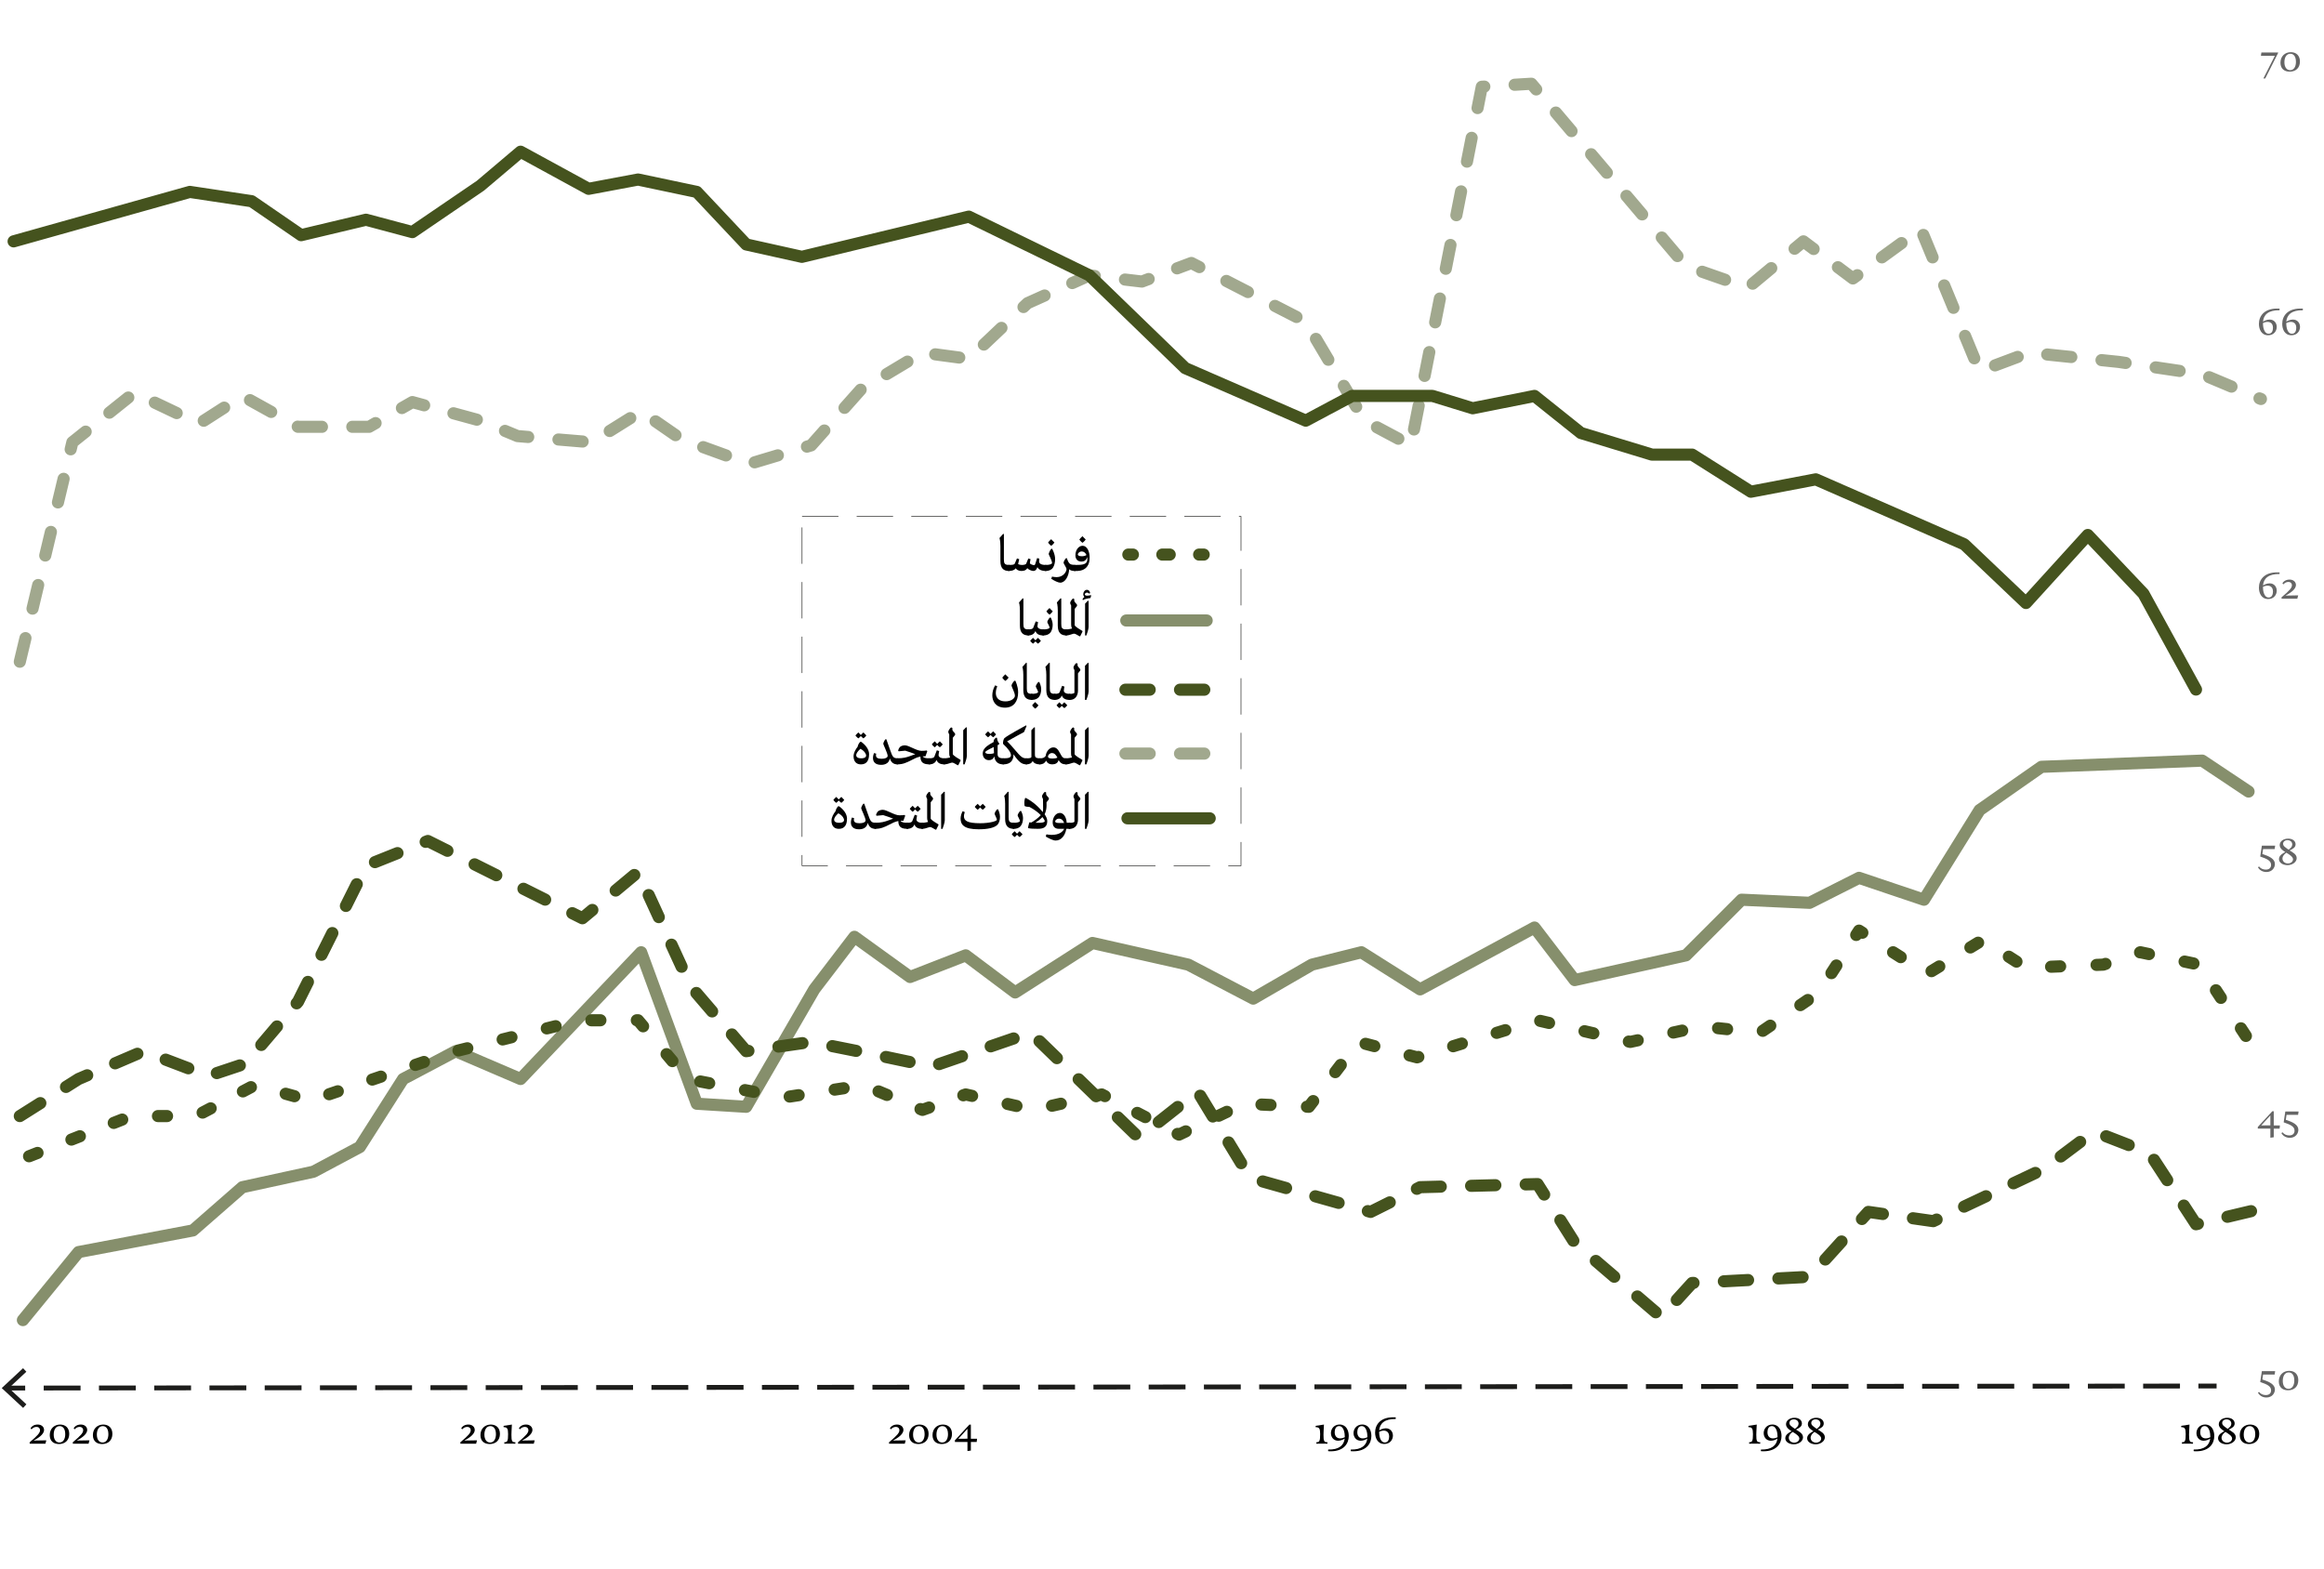 <?xml version="1.0" encoding="UTF-8"?>
<svg id="Layer_1" data-name="Layer 1" xmlns="http://www.w3.org/2000/svg" viewBox="0 0 766 517.34">
  <defs>
    <style>
      .cls-1 {
        opacity: .5;
      }

      .cls-1, .cls-2, .cls-3, .cls-4, .cls-5, .cls-6, .cls-7, .cls-8, .cls-9 {
        fill: none;
      }

      .cls-1, .cls-3, .cls-5, .cls-6, .cls-8, .cls-9 {
        stroke: #45531e;
        stroke-linecap: round;
        stroke-linejoin: round;
        stroke-width: 4px;
      }

      .cls-1, .cls-6 {
        stroke-dasharray: 0 0 8 10;
      }

      .cls-2 {
        stroke-dasharray: 0 0 12 6;
        stroke-width: .2px;
      }

      .cls-2, .cls-4, .cls-7 {
        stroke: #1d1d1b;
        stroke-miterlimit: 10;
      }

      .cls-10 {
        opacity: .6;
      }

      .cls-3 {
        stroke-dasharray: 0 0 3 12;
      }

      .cls-4, .cls-7 {
        stroke-width: 1.6px;
      }

      .cls-5 {
        opacity: .65;
      }

      .cls-7 {
        stroke-dasharray: 0 0 12.14 6.07;
      }

      .cls-8 {
        stroke-dasharray: 0 0 2.43 9.7;
      }

      .cls-11 {
        fill: #1d1d1b;
      }
    </style>
  </defs>
  <g>
    <g class="cls-10">
      <path d="m746.64,25.85h-.62l3.78-7.44h-4.59l.15-1.11h5.52v.15l-4.24,8.4Z"/>
      <path d="m758.07,20.28c0,2.16-1.43,3.34-3.38,3.34-1.79,0-3.04-.99-3.04-2.94,0-2.16,1.5-3.48,3.42-3.48,1.78,0,3,1.11,3,3.08Zm-1.32.06c0-1.59-.66-2.62-1.84-2.62-1.31,0-1.96,1.24-1.96,2.79,0,1.72.82,2.62,1.89,2.62,1.2,0,1.92-1.11,1.92-2.79Z"/>
    </g>
    <g class="cls-10">
      <path d="m745.88,106.06c.38-.25,1.23-.72,2.19-.72,1.5,0,2.35,1.14,2.35,2.42,0,1.38-.98,2.76-2.83,2.76-2.2,0-3.04-1.95-3.04-3.75,0-2.55,1.68-5.05,5.97-5.05.26,0,.53,0,.81.01.06.18.04.38,0,.54-3.67-.06-5.26,1.5-5.44,3.79Zm-.01.44h0c0,1.09.27,3.51,1.9,3.51,1.05,0,1.41-1,1.41-1.94,0-1.3-.69-1.96-1.8-1.96-.71,0-1.23.27-1.51.39Z"/>
      <path d="m753.56,106.06c.38-.25,1.23-.72,2.19-.72,1.5,0,2.35,1.14,2.35,2.42,0,1.38-.98,2.76-2.83,2.76-2.2,0-3.04-1.95-3.04-3.75,0-2.55,1.68-5.05,5.97-5.05.26,0,.53,0,.81.01.06.18.04.38,0,.54-3.67-.06-5.26,1.5-5.44,3.79Zm-.01.44h0c0,1.09.27,3.51,1.9,3.51,1.05,0,1.41-1,1.41-1.94,0-1.3-.69-1.96-1.8-1.96-.71,0-1.23.27-1.51.39Z"/>
    </g>
    <g class="cls-10">
      <path d="m745.88,193.01c.38-.25,1.23-.72,2.19-.72,1.5,0,2.35,1.14,2.35,2.42,0,1.38-.98,2.76-2.83,2.76-2.2,0-3.04-1.95-3.04-3.75,0-2.55,1.68-5.05,5.97-5.05.26,0,.53,0,.81.01.06.18.04.38,0,.54-3.67-.06-5.26,1.5-5.44,3.79Zm-.01.44h0c0,1.09.27,3.51,1.9,3.51,1.05,0,1.41-1,1.41-1.94,0-1.3-.69-1.96-1.8-1.96-.71,0-1.23.27-1.51.39Z"/>
      <path d="m752.66,192.6c-.14,0-.27-.16-.35-.3.33-.69,1.21-1.25,2.34-1.25,1.31,0,2.1.83,2.1,1.77,0,1.56-2.13,2.8-3.44,3.51l4.19-.08-.3,1.11h-5.19v-.48c2.74-2.26,3.42-3.17,3.42-3.96,0-.58-.38-1.09-1.2-1.09-.66,0-1.19.33-1.57.76Z"/>
    </g>
    <g class="cls-10">
      <path d="m748.56,285.1c0-1.41-1.4-2-3.58-2.75l.54-3.58h4.38l-.17,1.11h-3.81l-.24,1.63c2.26.72,4.14,1.6,4.14,3.3,0,1.18-.88,2.64-2.82,2.64-1.36,0-2.32-.76-2.76-1.51.06-.13.23-.27.36-.3.57.73,1.41,1.02,2.21,1.02,1.08,0,1.75-.55,1.75-1.56Z"/>
      <path d="m751.16,283.18c0-1.29,1.46-1.98,2.07-2.31-.48-.34-1.83-1.05-1.83-2.29s1.21-2.14,2.79-2.14c1.46,0,2.44.78,2.44,1.88,0,1.04-.87,1.5-1.95,2.01.94.62,2.32,1.23,2.32,2.55s-1.48,2.31-3.04,2.31c-1.36,0-2.8-.71-2.8-2Zm4.63.1c0-.84-1.12-1.54-2.2-2.19-.75.52-1.28,1.18-1.28,1.93,0,.9.74,1.61,1.8,1.61s1.68-.72,1.68-1.35Zm-.25-4.89c0-.92-.73-1.44-1.58-1.44s-1.44.51-1.44,1.2c0,.77.74,1.16,1.81,1.94.8-.62,1.2-1.02,1.2-1.7Z"/>
    </g>
    <g class="cls-10">
      <path d="m748.32,375.03v-2.99h-4.14v-.55l4.77-5.17h.49v4.67h2.04l-.12,1.06h-1.92v2.84l-1.12.15Zm0-4.07v-3.27l-3.01,3.3,3.01-.03Z"/>
      <path d="m756.29,372.72c0-1.41-1.4-2-3.58-2.75l.54-3.58h4.38l-.17,1.11h-3.81l-.24,1.63c2.27.72,4.14,1.61,4.14,3.3,0,1.18-.88,2.64-2.82,2.64-1.36,0-2.32-.76-2.76-1.51.06-.13.23-.27.36-.3.57.74,1.41,1.02,2.21,1.02,1.08,0,1.75-.56,1.75-1.56Z"/>
    </g>
    <g class="cls-10">
      <path d="m748.56,458.31c0-1.41-1.4-1.99-3.58-2.74l.54-3.58h4.38l-.17,1.11h-3.81l-.24,1.63c2.26.72,4.14,1.6,4.14,3.3,0,1.19-.88,2.64-2.82,2.64-1.36,0-2.32-.77-2.76-1.52.06-.13.23-.27.36-.3.57.73,1.41,1.02,2.21,1.02,1.08,0,1.75-.55,1.75-1.56Z"/>
      <path d="m757.53,454.96c0,2.16-1.43,3.34-3.38,3.34-1.79,0-3.04-.99-3.04-2.94,0-2.16,1.5-3.48,3.42-3.48,1.78,0,3,1.11,3,3.08Zm-1.32.06c0-1.59-.66-2.62-1.84-2.62-1.31,0-1.96,1.25-1.96,2.79,0,1.72.82,2.62,1.89,2.62,1.2,0,1.92-1.11,1.92-2.79Z"/>
    </g>
    <g>
      <path d="m10.43,471.13c-.14,0-.27-.16-.35-.3.33-.69,1.21-1.25,2.34-1.25,1.31,0,2.1.82,2.1,1.77,0,1.56-2.13,2.8-3.44,3.51l4.19-.07-.3,1.11h-5.19v-.48c2.74-2.26,3.42-3.16,3.42-3.96,0-.58-.38-1.1-1.2-1.1-.66,0-1.19.33-1.57.77Z"/>
      <path d="m22.82,472.66c0,2.16-1.43,3.35-3.38,3.35-1.79,0-3.04-.99-3.04-2.94,0-2.16,1.5-3.48,3.42-3.48,1.78,0,3,1.11,3,3.07Zm-1.32.06c0-1.59-.66-2.62-1.84-2.62-1.31,0-1.96,1.25-1.96,2.79,0,1.72.82,2.62,1.89,2.62,1.2,0,1.92-1.11,1.92-2.79Z"/>
      <path d="m24.65,471.13c-.14,0-.27-.16-.35-.3.33-.69,1.21-1.25,2.34-1.25,1.31,0,2.1.82,2.1,1.77,0,1.56-2.13,2.8-3.44,3.51l4.19-.07-.3,1.11h-5.19v-.48c2.74-2.26,3.42-3.16,3.42-3.96,0-.58-.38-1.1-1.2-1.1-.66,0-1.19.33-1.57.77Z"/>
      <path d="m37.04,472.66c0,2.16-1.43,3.35-3.38,3.35-1.79,0-3.04-.99-3.04-2.94,0-2.16,1.5-3.48,3.42-3.48,1.78,0,3,1.11,3,3.07Zm-1.32.06c0-1.59-.66-2.62-1.84-2.62-1.31,0-1.96,1.25-1.96,2.79,0,1.72.82,2.62,1.89,2.62,1.2,0,1.92-1.11,1.92-2.79Z"/>
    </g>
    <g>
      <path d="m152.39,471.13c-.14,0-.27-.16-.35-.3.33-.69,1.21-1.25,2.34-1.25,1.31,0,2.1.82,2.1,1.77,0,1.56-2.13,2.8-3.44,3.51l4.19-.07-.3,1.11h-5.19v-.48c2.74-2.26,3.42-3.16,3.42-3.96,0-.58-.38-1.1-1.2-1.1-.66,0-1.19.33-1.57.77Z"/>
      <path d="m164.78,472.66c0,2.16-1.43,3.35-3.38,3.35-1.79,0-3.04-.99-3.04-2.94,0-2.16,1.5-3.48,3.42-3.48,1.78,0,3,1.11,3,3.07Zm-1.32.06c0-1.59-.66-2.62-1.84-2.62-1.31,0-1.96,1.25-1.96,2.79,0,1.72.82,2.62,1.89,2.62,1.2,0,1.92-1.11,1.92-2.79Z"/>
      <path d="m169.87,475.42v.48s-1.33-.03-1.79-.03c-.48,0-1.86.03-1.86.03v-.48c1.02,0,1.25-.39,1.25-2.71,0-1.84-.31-2.26-1.48-2.26v-.44l2.73-.42c-.09,1.19-.15,3.36-.15,3.36,0,2.15.21,2.47,1.31,2.47Z"/>
      <path d="m171.4,471.13c-.14,0-.27-.16-.35-.3.33-.69,1.21-1.25,2.34-1.25,1.31,0,2.1.82,2.1,1.77,0,1.56-2.13,2.8-3.44,3.51l4.19-.07-.3,1.11h-5.19v-.48c2.74-2.26,3.42-3.16,3.42-3.96,0-.58-.38-1.1-1.2-1.1-.66,0-1.19.33-1.57.77Z"/>
    </g>
    <g>
      <path d="m293.68,471.13c-.14,0-.27-.16-.35-.3.33-.69,1.21-1.25,2.34-1.25,1.31,0,2.1.82,2.1,1.77,0,1.56-2.13,2.8-3.44,3.51l4.19-.07-.3,1.11h-5.19v-.48c2.74-2.26,3.42-3.16,3.42-3.96,0-.58-.38-1.1-1.2-1.1-.66,0-1.19.33-1.57.77Z"/>
      <path d="m306.07,472.66c0,2.16-1.43,3.35-3.38,3.35-1.79,0-3.04-.99-3.04-2.94,0-2.16,1.5-3.48,3.42-3.48,1.78,0,3,1.11,3,3.07Zm-1.32.06c0-1.59-.66-2.62-1.84-2.62-1.31,0-1.96,1.25-1.96,2.79,0,1.72.82,2.62,1.89,2.62,1.2,0,1.92-1.11,1.92-2.79Z"/>
      <path d="m313.78,472.66c0,2.16-1.43,3.35-3.38,3.35-1.79,0-3.04-.99-3.04-2.94,0-2.16,1.5-3.48,3.42-3.48,1.78,0,3,1.11,3,3.07Zm-1.32.06c0-1.59-.66-2.62-1.84-2.62-1.31,0-1.96,1.25-1.96,2.79,0,1.72.82,2.62,1.89,2.62,1.2,0,1.92-1.11,1.92-2.79Z"/>
      <path d="m318.88,478.32v-2.99h-4.14v-.55l4.77-5.17h.49v4.66h2.04l-.12,1.06h-1.92v2.84l-1.12.15Zm0-4.07v-3.27l-3.01,3.3,3.01-.03Z"/>
    </g>
    <g>
      <path d="m437.53,475.42v.48s-1.33-.03-1.79-.03c-.48,0-1.86.03-1.86.03v-.48c1.02,0,1.25-.39,1.25-2.71,0-1.84-.31-2.26-1.48-2.26v-.44l2.73-.42c-.09,1.19-.15,3.36-.15,3.36,0,2.15.21,2.47,1.31,2.47Z"/>
      <path d="m443.22,474.21c-.41.26-1.23.71-2.16.71-1.53,0-2.38-1.21-2.38-2.5,0-1.38.98-2.84,2.86-2.84,2.18,0,3.02,1.96,3.02,3.77,0,2.54-1.67,5.05-5.96,5.05-.25,0-.52,0-.81-.03-.06-.18-.06-.38,0-.54,3.58.08,5.17-1.42,5.43-3.62Zm.03-.45v-.18c0-1.08-.28-3.49-1.89-3.49-1.08,0-1.44,1.08-1.44,2.01,0,1.3.69,2.05,1.83,2.05.68,0,1.2-.26,1.5-.39Z"/>
      <path d="m450.67,474.21c-.41.26-1.23.71-2.16.71-1.53,0-2.38-1.21-2.38-2.5,0-1.38.98-2.84,2.86-2.84,2.18,0,3.02,1.96,3.02,3.77,0,2.54-1.67,5.05-5.96,5.05-.25,0-.52,0-.81-.03-.06-.18-.06-.38,0-.54,3.58.08,5.17-1.42,5.43-3.62Zm.03-.45v-.18c0-1.08-.28-3.49-1.89-3.49-1.08,0-1.44,1.08-1.44,2.01,0,1.3.69,2.05,1.83,2.05.68,0,1.2-.26,1.5-.39Z"/>
      <path d="m454.57,471.54c.38-.25,1.23-.72,2.19-.72,1.5,0,2.35,1.14,2.35,2.41,0,1.38-.98,2.76-2.83,2.76-2.2,0-3.04-1.95-3.04-3.75,0-2.55,1.68-5.05,5.97-5.05.26,0,.53,0,.81.02.06.18.04.38,0,.54-3.67-.06-5.26,1.5-5.44,3.79Zm-.01.44v.02c0,1.08.27,3.49,1.9,3.49,1.05,0,1.41-1,1.41-1.93,0-1.31-.69-1.97-1.8-1.97-.71,0-1.23.27-1.51.39Z"/>
    </g>
    <g>
      <path d="m580.18,475.42v.48s-1.33-.03-1.79-.03c-.48,0-1.86.03-1.86.03v-.48c1.02,0,1.25-.39,1.25-2.71,0-1.84-.31-2.26-1.48-2.26v-.44l2.73-.42c-.09,1.19-.15,3.36-.15,3.36,0,2.15.21,2.47,1.31,2.47Z"/>
      <path d="m585.86,474.21c-.41.26-1.23.71-2.16.71-1.53,0-2.38-1.21-2.38-2.5,0-1.38.98-2.84,2.86-2.84,2.18,0,3.02,1.96,3.02,3.77,0,2.54-1.67,5.05-5.96,5.05-.25,0-.52,0-.81-.03-.06-.18-.06-.38,0-.54,3.58.08,5.17-1.42,5.43-3.62Zm.03-.45v-.18c0-1.08-.28-3.49-1.89-3.49-1.08,0-1.44,1.08-1.44,2.01,0,1.3.69,2.05,1.83,2.05.68,0,1.2-.26,1.5-.39Z"/>
      <path d="m588.44,474.09c0-1.29,1.46-1.98,2.07-2.31-.48-.34-1.83-1.05-1.83-2.29s1.21-2.14,2.79-2.14c1.46,0,2.44.78,2.44,1.88,0,1.04-.87,1.5-1.95,2.01.94.62,2.32,1.23,2.32,2.55s-1.48,2.31-3.04,2.31c-1.36,0-2.8-.71-2.8-1.99Zm4.63.11c0-.84-1.12-1.54-2.2-2.19-.75.52-1.28,1.18-1.28,1.93,0,.9.74,1.61,1.8,1.61s1.68-.72,1.68-1.35Zm-.25-4.89c0-.91-.73-1.44-1.58-1.44s-1.44.51-1.44,1.2c0,.77.74,1.16,1.81,1.94.8-.62,1.2-1.02,1.2-1.7Z"/>
      <path d="m595.64,474.09c0-1.29,1.46-1.98,2.07-2.31-.48-.34-1.83-1.05-1.83-2.29s1.21-2.14,2.79-2.14c1.46,0,2.44.78,2.44,1.88,0,1.04-.87,1.5-1.95,2.01.94.62,2.32,1.23,2.32,2.55s-1.48,2.31-3.04,2.31c-1.36,0-2.8-.71-2.8-1.99Zm4.63.11c0-.84-1.12-1.54-2.21-2.19-.75.52-1.27,1.18-1.27,1.93,0,.9.74,1.61,1.8,1.61s1.68-.72,1.68-1.35Zm-.25-4.89c0-.91-.73-1.44-1.58-1.44s-1.44.51-1.44,1.2c0,.77.74,1.16,1.81,1.94.8-.62,1.2-1.02,1.2-1.7Z"/>
    </g>
    <g>
      <path d="m722.82,475.42v.48s-1.33-.03-1.79-.03c-.48,0-1.86.03-1.86.03v-.48c1.02,0,1.25-.39,1.25-2.71,0-1.84-.31-2.26-1.48-2.26v-.44l2.73-.42c-.09,1.19-.15,3.36-.15,3.36,0,2.15.21,2.47,1.31,2.47Z"/>
      <path d="m728.5,474.21c-.41.26-1.23.71-2.16.71-1.53,0-2.38-1.21-2.38-2.5,0-1.38.98-2.84,2.86-2.84,2.18,0,3.02,1.96,3.02,3.77,0,2.54-1.67,5.05-5.96,5.05-.25,0-.52,0-.81-.03-.06-.18-.06-.38,0-.54,3.58.08,5.17-1.42,5.43-3.62Zm.03-.45v-.18c0-1.08-.28-3.49-1.89-3.49-1.08,0-1.44,1.08-1.44,2.01,0,1.3.69,2.05,1.83,2.05.68,0,1.2-.26,1.5-.39Z"/>
      <path d="m731.08,474.09c0-1.29,1.46-1.98,2.07-2.31-.48-.34-1.83-1.05-1.83-2.29s1.21-2.14,2.79-2.14c1.46,0,2.44.78,2.44,1.88,0,1.04-.87,1.5-1.95,2.01.94.62,2.32,1.23,2.32,2.55s-1.48,2.31-3.04,2.31c-1.36,0-2.8-.71-2.8-1.99Zm4.63.11c0-.84-1.12-1.54-2.2-2.19-.75.52-1.28,1.18-1.28,1.93,0,.9.74,1.61,1.8,1.61s1.68-.72,1.68-1.35Zm-.25-4.89c0-.91-.73-1.44-1.58-1.44s-1.44.51-1.44,1.2c0,.77.74,1.16,1.81,1.94.8-.62,1.2-1.02,1.2-1.7Z"/>
      <path d="m744.66,472.66c0,2.16-1.43,3.35-3.38,3.35-1.79,0-3.04-.99-3.04-2.94,0-2.16,1.5-3.48,3.42-3.48,1.78,0,3,1.11,3,3.07Zm-1.32.06c0-1.59-.66-2.62-1.84-2.62-1.31,0-1.96,1.25-1.96,2.79,0,1.72.82,2.62,1.89,2.62,1.2,0,1.92-1.11,1.92-2.79Z"/>
    </g>
    <g>
      <line class="cls-4" x1="730.6" y1="456.88" x2="724.6" y2="456.89"/>
      <line class="cls-7" x1="718.53" y1="456.89" x2="11.34" y2="457.55"/>
      <line class="cls-4" x1="8.3" y1="457.55" x2="2.3" y2="457.56"/>
      <polygon class="cls-11" points="7.6 451.01 8.69 452.18 2.92 457.56 8.7 462.92 7.61 464.1 .57 457.56 7.6 451.01"/>
    </g>
  </g>
  <g>
    <line class="cls-1" x1="370.94" y1="248.41" x2="398.75" y2="248.41"/>
    <line class="cls-6" x1="370.94" y1="227.35" x2="398.74" y2="227.35"/>
    <g>
      <line class="cls-9" x1="371.91" y1="182.81" x2="373.41" y2="182.81"/>
      <line class="cls-8" x1="383.11" y1="182.81" x2="390.38" y2="182.81"/>
      <line class="cls-9" x1="395.24" y1="182.81" x2="396.74" y2="182.81"/>
    </g>
    <line class="cls-5" x1="371.23" y1="204.54" x2="397.72" y2="204.54"/>
    <line class="cls-9" x1="371.62" y1="269.75" x2="398.72" y2="269.75"/>
    <g>
      <path d="m329.74,185.02v-5.01c0-1.77-.3-2.66-.3-2.66,0,0,.67-.78,1.17-1.33h.28v8.39c0,1.26.21,1.81,1.61,1.81l.28.05v1.89l-.28.05c-1.68,0-2.76-.88-2.76-3.2Z"/>
      <path d="m344.95,186.27v1.89l-.28.05c-1.5,0-2.37-.53-2.73-1.27-.35.97-.76,1.27-1.35,1.27-.65,0-1.72-.53-1.98-.92-.37.62-.94.92-1.89.92-1.15,0-1.72-.5-1.91-.88-.48.62-1.24.88-2.3.88l-.28-.05v-1.89l.28-.05c.94,0,1.77,0,1.96-.44.34-.74.53-1.26.73-1.7l.74.25s-.19.78-.37,1.58c.25.18.66.32,1.31.32s1.19-.14,1.35-.41c.18-.37.39-.88.71-1.72l.74.23s-.23.94-.23,1.31c0,.3.99.67,1.47.67.25,0,.41-.73.92-2.35l.74.21c-.02.07-.09.62-.09.9,0,.71.71,1.17,2.18,1.15l.28.05Z"/>
      <path d="m344.39,188.17v-1.89l.28-.05c1.2,0,2.09-.25,2.09-.66,0-.8-1.11-2.73-1.11-2.94,0-.18.44-1.36.88-1.73h.25c.04.07.99,1.65.99,3.43,0,1.04-.25,2.14-.73,2.83-.48.69-1.38,1.06-2.37,1.06l-.28-.05Zm1.06-9.33s.48-.64,1.03-1.1c0,0,.48.55,1.06,1.08-.39.62-1.06,1.1-1.06,1.1-.65-.46-1.03-1.08-1.03-1.08Z"/>
      <path d="m354.51,186.27v1.89l-.28.05c-.99,0-1.52-.23-1.82-.58-.14,2.39-1.36,4.44-2.96,4.44-.67,0-1.93-.62-2.94-1.26l.23-.74c.32.07.96.18,1.52.18,2.25,0,3.27-1.84,3.27-2.62,0-.55-.97-1.77-.97-2.14s.48-1.17.8-1.49h.28c.14.37.25.73.42,1.08.39.76.83,1.13,2.16,1.13l.28.05Z"/>
      <path d="m359.15,183.8c0,1.75-.55,2.97-1.65,3.72-.83.57-1.68.71-3.27.71l-.28-.05v-1.89l.28-.05c2.71,0,4.16-.14,4.16-1.93,0-.23-.02-.46-.07-.69-.09.34-.21.6-.34.81-.21.32-.73.69-1.52.69-1.35,0-2-.9-2-2.09,0-1.56.94-3.12,2.37-3.12s2.32,1.79,2.32,3.89Zm-1.04-.85c-.32-.69-.87-1.17-1.54-1.17-.85,0-1.31.66-1.31.96,0,.27.23.62,1.29.62.6,0,1.17-.12,1.56-.41Zm-2.35-5.1s.48-.64,1.03-1.1c0,0,.48.55,1.06,1.08-.39.62-1.06,1.1-1.06,1.1-.65-.46-1.03-1.08-1.03-1.08Z"/>
      <path d="m336.17,206.27v-5.01c0-1.77-.3-2.66-.3-2.66,0,0,.67-.78,1.17-1.33h.28v8.39c0,1.26.21,1.81,1.61,1.81l.28.05v1.89l-.28.05c-1.68,0-2.76-.88-2.76-3.2Z"/>
      <path d="m344.12,207.52v1.89l-.28.05c-1.52,0-2.28-.6-2.53-1.45-.37.83-1.08,1.45-2.37,1.45l-.28-.05v-1.89l.28-.05c1.03,0,1.42-.19,1.61-.5.12-.23.41-1.04.83-2.14l.78.25c-.02.07-.21,1.01-.21,1.33,0,.53.55,1.06,1.89,1.06l.28.05Zm-1.03,3.7c-.37.55-.96.96-.96.96-.39-.27-.67-.58-.83-.76-.35.44-.81.76-.81.76-.57-.41-.94-.94-.94-.94,0,0,.46-.58.94-.99,0,0,.35.39.81.83.18-.19.5-.55.83-.83,0,0,.41.46.96.97Z"/>
      <path d="m346.09,208.66c-.5.51-1.24.81-2.25.81l-.28-.05v-1.89l.28-.05c1.19,0,2.11-.23,2.11-.62s-.76-1.59-.76-1.82c0-.27.48-1.17.87-1.47h.27c.21.41.64,1.38.64,2.34,0,1.08-.28,2.11-.87,2.76Zm-1.19-7.13s.48-.64,1.03-1.1c0,0,.48.55,1.06,1.08-.39.62-1.06,1.1-1.06,1.1-.65-.46-1.03-1.08-1.03-1.08Z"/>
      <path d="m348.65,206.27v-5.01c0-1.77-.3-2.66-.3-2.66,0,0,.67-.78,1.17-1.33h.28v8.39c0,1.26.21,1.81,1.61,1.81l.28.05v1.89l-.28.05c-1.68,0-2.76-.88-2.76-3.2Z"/>
      <path d="m356.78,208.23l-.74,1.5-.21.02c-.64-.37-1.43-.87-1.77-.87-.21,0-.5.09-.8.19-.48.16-1.13.39-1.84.39l-.28-.05v-1.89l.28-.05c.78,0,1.42-.18,1.93-.27-.18-.34-.3-.81-.3-1.42v-6.18c-.21-.32-.32-.65-.32-.88,0-.34.5-1.13.94-1.45l.41.18v.5c0,.34.18.55.9,1.36v.44l-.76.96v5.42c.39.62,1.75,1.36,2.55,1.86l.02.25Z"/>
      <path d="m359.65,196.34l-.23.8c-.46.05-1.04.14-1.42.25-.53.12-.69.21-1.04.44l-.19-.23c.21-.41.44-.67.65-.85-.18-.16-.37-.46-.37-.9,0-.71.5-1.42,1.22-1.42s1.01.73,1.04,1.08l-.3.18c-.21-.21-.44-.34-.74-.34-.44,0-.71.34-.71.6,0,.12.11.41.78.41.3,0,.87-.11,1.24-.18l.07.16Zm-1.12,1.72h.28v8.62c0,.76-.58,2.35-.74,2.8h-.42v-10.5l.88-.92Z"/>
      <path d="m331.25,233.27c-3.15,0-4.18-2.23-4.18-4,0-1.06.27-2.28.94-3.36l.69.32c-.12.28-.48,1.19-.48,2.21,0,1.36.8,2.76,3.17,2.76,1.88,0,3.13-.99,3.13-1.86,0-1.04-1.12-2.97-1.12-3.33,0-.41.58-1.27.96-1.61h.3s.92,1.81.92,3.81c0,2.87-1.35,5.06-4.34,5.06Zm-.9-9.89s.48-.64,1.03-1.1c0,0,.48.55,1.06,1.08-.39.62-1.06,1.1-1.06,1.1-.66-.46-1.03-1.08-1.03-1.08Z"/>
      <path d="m337.29,227.51v-5.01c0-1.77-.3-2.66-.3-2.66,0,0,.67-.78,1.17-1.33h.28v8.39c0,1.26.21,1.81,1.61,1.81l.28.05v1.89l-.28.05c-1.68,0-2.76-.88-2.76-3.2Z"/>
      <path d="m342.3,229.9c-.5.51-1.24.81-2.25.81l-.28-.05v-1.89l.28-.05c1.19,0,2.11-.23,2.11-.62s-.76-1.59-.76-1.82c0-.27.48-1.17.87-1.47h.27c.21.41.64,1.38.64,2.34,0,1.08-.28,2.11-.87,2.76Zm-2.11,2.62s.48-.64,1.03-1.1c0,0,.48.55,1.06,1.08-.39.62-1.06,1.1-1.06,1.1-.66-.46-1.03-1.08-1.03-1.08Z"/>
      <path d="m344.87,227.51v-5.01c0-1.77-.3-2.66-.3-2.66,0,0,.67-.78,1.17-1.33h.28v8.39c0,1.26.21,1.81,1.61,1.81l.28.05v1.89l-.28.05c-1.68,0-2.76-.88-2.76-3.2Z"/>
      <path d="m352.81,228.77v1.89l-.28.05c-1.52,0-2.28-.6-2.53-1.45-.37.83-1.08,1.45-2.37,1.45l-.28-.05v-1.89l.28-.05c1.03,0,1.42-.19,1.61-.5.12-.23.41-1.04.83-2.14l.78.25c-.02.07-.21,1.01-.21,1.33,0,.53.55,1.06,1.89,1.06l.28.05Zm-1.03,3.7c-.37.55-.96.96-.96.96-.39-.27-.67-.58-.83-.76-.35.44-.81.76-.81.76-.57-.41-.94-.94-.94-.94,0,0,.46-.58.94-.99,0,0,.35.39.81.83.18-.19.5-.55.83-.83,0,0,.41.46.96.97Z"/>
      <path d="m356.07,221l-.76.96v5.65c0,1.49-.71,3.12-2.78,3.12l-.28-.05v-1.89l.28-.05c.94,0,1.61-.19,1.61-.42v-7.43c-.21-.32-.32-.65-.32-.88,0-.34.5-1.13.94-1.45l.41.18v.5c0,.34.18.55.9,1.36v.44Z"/>
      <path d="m358.82,227.92c0,.76-.58,2.35-.74,2.8h-.46v-11.26l.92-.94h.28v9.4Z"/>
      <path d="m286.45,248.66c0,1.88-.71,3.31-2.69,3.31-1.88,0-2.42-1.42-2.42-2.67,0-1.19.69-2.3,1.35-3.17.11-.62.44-1.17.85-1.61h.3c1.49,1.06,2.62,2.53,2.62,4.14Zm-4.5-6.21s.46-.6.96-1.01c0,0,.35.39.83.85.18-.2.5-.57.85-.85,0,0,.41.46.96.99-.37.55-.96.97-.96.97-.41-.27-.69-.58-.85-.78-.35.44-.83.78-.83.78-.58-.43-.96-.96-.96-.96Zm3.54,6.6c0-.41-.46-1.47-1.88-2.21-.85.74-1.4,1.49-1.4,2.12,0,.32.18,1.01,1.65,1.01,1.22,0,1.63-.46,1.63-.92Z"/>
      <path d="m296.06,250.02v1.89l-.28.05c-1.19,0-2.04-.55-2.48-1.95-.09.39-.21.74-.41,1.03-.34.55-1.15,1.08-2.46,1.08-1.98,0-2.69-1.01-2.69-2.27,0-.78.27-1.43.34-1.61l.71.19c-.05.19-.07.41-.07.57,0,.78.62,1.12,1.88,1.12,1.19,0,1.98-.37,1.98-.96,0-.81-1.45-3.7-1.45-3.98,0-.19.27-.99.71-1.49h.3l1.27,3.59c.74,2.11.99,2.67,2.37,2.67l.28.05Z"/>
      <path d="m306.63,250.02v1.89l-.3.05c-1.98,0-2.96-.64-2.96-2.57-1.04.19-2.04.69-2.97,1.19-1.7.87-2.85,1.38-4.62,1.38l-.28-.05v-1.86l.28-.09c1.93,0,2.99-.28,4.46-.83.39-.14.87-.34,1.45-.51-1.08-.41-2.23-.88-3.31-1.17l-2.18.21-.18-.27c.11-.35.28-.81.64-1.17.25-.25.87-.53,1.58-.53,1.35,0,3.84,1.82,5.5,1.82.55,0,1.52-.05,1.73-.12l.16.27-.6,1.66-.74-.02h-.18c.35.55,1.06.66,2.21.66l.3.05Z"/>
      <path d="m311.52,250.02v1.89l-.28.05c-1.52,0-2.28-.6-2.53-1.45-.37.83-1.08,1.45-2.37,1.45l-.28-.05v-1.89l.28-.05c1.03,0,1.42-.2,1.61-.5.12-.23.41-1.04.83-2.14l.78.25c-.02.07-.21,1.01-.21,1.33,0,.53.55,1.06,1.89,1.06l.28.05Zm-4.39-4.64s.46-.6.96-1.01c0,0,.35.39.83.85.18-.19.5-.57.85-.85,0,0,.41.46.96.99-.37.55-.96.97-.96.97-.41-.27-.69-.58-.85-.78-.35.44-.83.78-.83.78-.58-.42-.96-.96-.96-.96Z"/>
      <path d="m316.6,250.73l-.74,1.5-.21.02c-.64-.37-1.43-.87-1.77-.87-.21,0-.5.09-.8.19-.48.16-1.13.39-1.84.39l-.28-.05v-1.89l.28-.05c.78,0,1.42-.18,1.93-.27-.18-.34-.3-.81-.3-1.42v-6.18c-.21-.32-.32-.65-.32-.88,0-.34.5-1.13.94-1.45l.41.18v.5c0,.34.18.55.9,1.36v.44l-.76.96v5.42c.39.62,1.75,1.36,2.55,1.86l.02.25Z"/>
      <path d="m318.68,249.17c0,.76-.58,2.35-.74,2.8h-.46v-11.26l.92-.94h.28v9.4Z"/>
      <path d="m330.98,250.02v1.89l-.3.05c-1.38,0-2.69-.55-2.97-2.64-.11.27-.23.5-.35.66-.23.3-.71.6-1.4.6-1.29,0-2.05-.96-2.05-2.21s.94-2.18,2.23-2.99c.53-.34,1.01-.6,1.38-.8v-.41c0-.27.48-.88.85-1.03l.27.09v.16c.05.67.3,1.19.71,1.68l-.02.27c-.12.09-.28.18-.5.28,0,1.31-.02,2.46-.02,2.87,0,.99.42,1.47,1.88,1.47l.3.05Zm-6.27-7.93s.46-.6.96-1.01c0,0,.35.39.83.85.18-.19.5-.57.85-.85,0,0,.41.46.96.99-.37.55-.96.97-.96.97-.41-.27-.69-.58-.85-.78-.35.44-.83.78-.83.78-.58-.42-.96-.96-.96-.96Zm2.92,6.2c-.04-.62-.07-1.36-.09-2.04-.46.23-.96.46-1.45.71-.67.35-1.36.74-1.36,1.06,0,.25.53.51,1.33.51.67,0,1.22-.12,1.58-.25Z"/>
      <path d="m338.59,250.02v1.89l-.28.05c-1.45,0-2.46-.67-4.25-3.31v.05c0,.99-.27,1.77-.76,2.34-.58.62-1.45.92-2.62.92l-.28-.05v-1.89l.28-.05c1.81,0,2.53-.23,2.53-1.01,0-.9-.9-2.18-2.51-3.66l-.11-.21c0-.8.23-1.54.5-1.8,1.22-1.01,7.08-4.18,7.08-4.18l.19.19-.83,2s-3.63,1.95-5.58,3.08c.8.71,1.77,1.86,2.35,2.55,2.21,2.6,2.69,3.04,4,3.04l.28.05Z"/>
      <path d="m343,250.02v1.89l-.28.05c-1.17,0-1.91-.34-2.34-1.1-.3.66-.96,1.1-2.07,1.1l-.28-.05v-1.89l.28-.05c.97,0,1.65-.07,1.65-.53l-.02-8.73.89-.94h.28v8.99c0,.76.21,1.2,1.61,1.2l.28.05Z"/>
      <path d="m351.66,250.02v1.89l-.28.05c-1.06,0-1.82-.28-2.46-1.43-.23.99-1.06,1.43-2.05,1.43-1.11,0-1.75-.51-2.05-1.22-.5.87-1.12,1.22-2.09,1.22l-.28-.05v-1.89l.28-.05c1.01,0,1.5-.18,1.93-.8.19-1.58,1.35-2.8,2.51-2.8.96,0,1.52.55,2.27,2,.74,1.42,1.04,1.59,1.95,1.59l.28.05Zm-3.12-.28s-.02-.02-.02-.04c-.6-1.06-1.08-1.47-1.75-1.47-.87,0-1.35.74-1.35,1.12,0,.57.66.69,1.54.69.65,0,1.26-.12,1.58-.3Z"/>
      <path d="m356.75,250.73l-.74,1.5-.21.02c-.64-.37-1.43-.87-1.77-.87-.21,0-.5.09-.8.19-.48.16-1.13.39-1.84.39l-.28-.05v-1.89l.28-.05c.78,0,1.42-.18,1.93-.27-.18-.34-.3-.81-.3-1.42v-6.18c-.21-.32-.32-.65-.32-.88,0-.34.5-1.13.94-1.45l.41.18v.5c0,.34.18.55.9,1.36v.44l-.76.96v5.42c.39.62,1.75,1.36,2.55,1.86l.02.25Z"/>
      <path d="m358.82,249.17c0,.76-.58,2.35-.74,2.8h-.46v-11.26l.92-.94h.28v9.4Z"/>
      <path d="m279.17,269.91c0,1.88-.71,3.31-2.69,3.31-1.88,0-2.42-1.42-2.42-2.67,0-1.19.69-2.3,1.35-3.17.11-.62.44-1.17.85-1.61h.3c1.49,1.06,2.62,2.53,2.62,4.14Zm-4.5-6.21s.46-.6.96-1.01c0,0,.35.39.83.85.18-.2.5-.57.85-.85,0,0,.41.46.96.99-.37.55-.96.97-.96.97-.41-.26-.69-.58-.85-.78-.35.44-.83.78-.83.78-.58-.42-.96-.96-.96-.96Zm3.54,6.6c0-.41-.46-1.47-1.88-2.21-.85.74-1.4,1.49-1.4,2.12,0,.32.18,1.01,1.65,1.01,1.22,0,1.63-.46,1.63-.92Z"/>
      <path d="m288.78,271.27v1.89l-.28.05c-1.19,0-2.04-.55-2.48-1.95-.09.39-.21.74-.41,1.03-.34.55-1.15,1.08-2.46,1.08-1.98,0-2.69-1.01-2.69-2.27,0-.78.27-1.43.34-1.61l.71.19c-.05.2-.07.41-.07.57,0,.78.62,1.12,1.88,1.12,1.19,0,1.98-.37,1.98-.96,0-.81-1.45-3.7-1.45-3.98,0-.19.27-.99.71-1.49h.3l1.27,3.59c.74,2.11.99,2.67,2.37,2.67l.28.05Z"/>
      <path d="m299.35,271.27v1.89l-.3.05c-1.98,0-2.96-.64-2.96-2.57-1.04.19-2.04.69-2.97,1.19-1.7.87-2.85,1.38-4.62,1.38l-.28-.05v-1.86l.28-.09c1.93,0,2.99-.28,4.46-.83.39-.14.87-.34,1.45-.51-1.08-.41-2.23-.88-3.31-1.17l-2.18.21-.18-.27c.11-.35.28-.81.64-1.17.25-.25.87-.53,1.58-.53,1.35,0,3.84,1.82,5.5,1.82.55,0,1.52-.05,1.73-.12l.16.27-.6,1.66-.74-.02h-.18c.35.55,1.06.66,2.21.66l.3.05Z"/>
      <path d="m304.24,271.27v1.89l-.28.05c-1.52,0-2.28-.6-2.53-1.45-.37.83-1.08,1.45-2.37,1.45l-.28-.05v-1.89l.28-.05c1.03,0,1.42-.19,1.61-.5.12-.23.41-1.04.83-2.14l.78.25c-.02.07-.21,1.01-.21,1.33,0,.53.55,1.06,1.89,1.06l.28.05Zm-4.39-4.64s.46-.6.96-1.01c0,0,.35.39.83.85.18-.19.5-.57.85-.85,0,0,.41.46.96.99-.37.55-.96.97-.96.97-.41-.27-.69-.58-.85-.78-.35.44-.83.78-.83.78-.58-.42-.96-.96-.96-.96Z"/>
      <path d="m309.32,271.98l-.74,1.5-.21.02c-.64-.37-1.43-.87-1.77-.87-.21,0-.5.09-.8.19-.48.16-1.13.39-1.84.39l-.28-.05v-1.89l.28-.05c.78,0,1.42-.18,1.93-.27-.18-.34-.3-.81-.3-1.42v-6.18c-.21-.32-.32-.65-.32-.88,0-.34.5-1.13.94-1.45l.41.18v.5c0,.34.18.55.9,1.36v.44l-.76.96v5.42c.39.62,1.75,1.36,2.55,1.86l.02.25Z"/>
      <path d="m311.4,270.42c0,.76-.58,2.35-.74,2.8h-.46v-11.26l.92-.94h.28v9.4Z"/>
      <path d="m329.6,269.25c0,1.13-.28,2.12-.96,2.74-.97.89-3.13,1.38-6.07,1.38-4.9,0-5.95-1.56-5.95-3.54,0-.92.34-1.84.69-2.44l.69.32c-.11.25-.28.85-.28,1.36,0,1.43,1.03,2.3,5.36,2.3,3.15,0,5.5-.71,5.5-1.13s-.76-1.77-.76-2c0-.27.48-1.17.87-1.47h.27c.21.44.64,1.47.64,2.48Zm-8.32-3.27s.46-.6.96-1.01c0,0,.35.39.83.85.18-.2.5-.57.85-.85,0,0,.41.46.96.99-.37.55-.96.97-.96.97-.41-.27-.69-.58-.85-.78-.35.44-.83.78-.83.78-.58-.42-.96-.96-.96-.96Z"/>
      <path d="m331.3,270.01v-5.01c0-1.77-.3-2.66-.3-2.66,0,0,.67-.78,1.17-1.33h.28v8.39c0,1.26.21,1.81,1.61,1.81l.28.05v1.89l-.28.05c-1.68,0-2.76-.88-2.76-3.2Z"/>
      <path d="m337.02,274.97c-.37.55-.96.96-.96.96-.39-.27-.67-.58-.83-.76-.35.44-.81.76-.81.76-.57-.41-.94-.94-.94-.94,0,0,.46-.58.94-.99,0,0,.35.39.81.83.18-.19.5-.55.83-.83,0,0,.41.46.96.97Zm-2.96-1.75l-.28-.05v-1.89l.28-.05c1.19,0,2.11-.23,2.11-.62s-.76-1.59-.76-1.82c0-.27.48-1.17.87-1.47h.27c.21.41.64,1.38.64,2.34,0,1.08-.28,2.11-.87,2.76-.5.51-1.24.81-2.25.81Z"/>
      <path d="m344.95,265.46c0,1.17-.25,2.14-.64,2.97.48.69.87,1.45.87,2.21,0,2-1.17,2.57-3.1,2.57-1.56,0-2.46-.05-3.15-.21l-.11-.21.44-1.72c.16.02.41.04.69.05.71-.39,2.23-1.43,3.1-2.41-.9-.94-2.19-1.89-3.72-2.71-.57-.02-1.1-.09-1.47-.21l-.18-.23c-.02-.19-.18-1.47.18-2.46l.25-.07c2.48,1.29,4.35,3.08,5.59,4.67.09-.3.11-.64.11-1.13l-.04-3.2c-.19-.34-.32-.67-.32-.9,0-.34.5-1.13.94-1.45l.41.18v.5c0,.34.18.55.9,1.36v.44l-.76.96v1.01Zm-.6,5.26c0-.32-.37-.9-.76-1.38-.65.69-1.49,1.36-2.3,1.86.42.02.85.02,1.29.02.62,0,1.77-.11,1.77-.5Z"/>
      <path d="m352.81,271.27v1.89l-.28.05h-1.06c-.41,2.35-1.77,3.86-3.52,3.86-.9,0-2.25-.74-3.26-1.31l.21-.73s.9.18,1.75.18c2.44,0,3.65-1.01,4.11-2h-1.75c-1.36,0-2.04-.8-2.04-2.14,0-1.52.94-3.1,2.37-3.1,1.26,0,2.14,1.42,2.25,3.24h.94l.28.05Zm-3.79.02h1.73c-.32-.94-.96-1.43-1.7-1.43-.83,0-1.27.6-1.27.92,0,.21.21.51,1.24.51Z"/>
      <path d="m356.07,263.5l-.76.96v5.65c0,1.49-.71,3.12-2.78,3.12l-.28-.05v-1.89l.28-.05c.94,0,1.61-.19,1.61-.42v-7.43c-.21-.32-.32-.65-.32-.88,0-.34.5-1.13.94-1.45l.41.18v.5c0,.34.18.55.9,1.36v.44Z"/>
      <path d="m358.82,270.42c0,.76-.58,2.35-.74,2.8h-.46v-11.26l.92-.94h.28v9.4Z"/>
    </g>
  </g>
  <polyline class="cls-3" points="9.58 381.15 43.21 367.9 64.6 367.9 83.96 357.71 102.3 362.81 150.19 346.51 190.94 336.32 210.3 336.32 226.6 355.68 258.19 361.79 284.68 357.71 304.04 365.86 318.3 360.77 340.72 365.86 363.13 360.77 388.6 374.01 410 363.83 431.4 364.84 447.7 343.45 467.06 348.54 506.79 336.32 537.36 343.45 560.79 338.35 580.15 340.39 599.51 327.15 612.75 306.77 635.17 321.03 653.51 309.83 667.77 319 693.25 317.98 705.47 313.9 724.83 317.98 746.23 350.58"/>
  <polyline class="cls-1" points="6.53 218.13 23.85 145.79 44.23 129.49 65.62 139.68 79.89 130.51 98.23 140.69 121.66 140.69 135.92 132.54 158.34 138.66 170.57 143.75 195.02 145.79 211.32 135.6 224.57 144.77 246.98 152.92 267.36 146.81 283.66 128.47 304.04 116.24 319.32 118.28 338.68 99.94 359.06 90.77 376.38 92.81 392.68 86.69 430.38 106.05 449.74 138.66 465.02 146.81 488.4 28.6 504.75 27.6 555.7 87.71 576.08 94.84 594.42 79.56 610.72 91.79 633.13 75.49 652.49 122.35 668.79 116.24 698.34 119.3 725.85 123.37 745.21 131.52"/>
  <polyline class="cls-5" points="7.55 435.15 25.89 412.73 63.58 405.6 79.89 391.34 103.32 386.24 118.6 378.09 132.87 355.68 150.19 346.51 171.58 355.68 211.32 313.9 229.66 363.83 245.96 364.84 268.38 326.13 281.62 308.81 299.96 322.05 318.3 314.92 334.6 327.15 360.08 310.84 391.66 317.98 413.06 329.18 432.42 317.98 448.72 313.9 468.08 326.13 505.77 305.75 519.02 323.07 555.7 314.92 574.04 296.58 596.45 297.6 612.74 289.37 634.15 296.58 652.49 267.03 672.87 252.77 725.85 250.73 741.13 260.92"/>
  <polyline class="cls-9" points="4.49 79.56 62.57 63.26 82.94 66.32 99.25 77.52 120.64 72.43 135.92 76.51 158.34 61.22 171.58 50.01 194 62.24 210.3 59.18 229.66 63.26 245.96 80.58 264.3 84.66 319.32 71.41 359.06 90.77 390.64 121.34 430.38 138.66 445.66 130.51 472.15 130.51 485.4 134.58 505.77 130.51 521.06 142.73 544.49 149.86 557.74 149.86 577.09 162.09 598.49 158.01 647.4 179.41 667.77 198.77 688.15 176.35 706.49 195.71 723.81 227.3"/>
  <polyline class="cls-6" points="6.53 367.9 25.89 355.68 47.28 346.51 68.68 354.66 80.91 350.58 98.23 330.2 120.64 285.37 141.02 277.22 191.96 302.69 210.3 287.41 227.62 325.11 245.96 346.51 267.36 343.45 287.74 347.52 307.09 351.6 339.7 340.39 375.36 375.03 394.72 359.75 412.04 388.28 451.77 399.49 468.08 391.34 506.79 390.32 519.02 409.68 547.55 434.13 557.74 422.92 596.45 420.88 615.81 399.49 637.21 402.54 673.89 385.22 690.19 373 708.53 380.13 723.81 403.56 745.21 398.47"/>
  <rect class="cls-2" x="264.36" y="170.24" width="144.68" height="115.13"/>
</svg>
